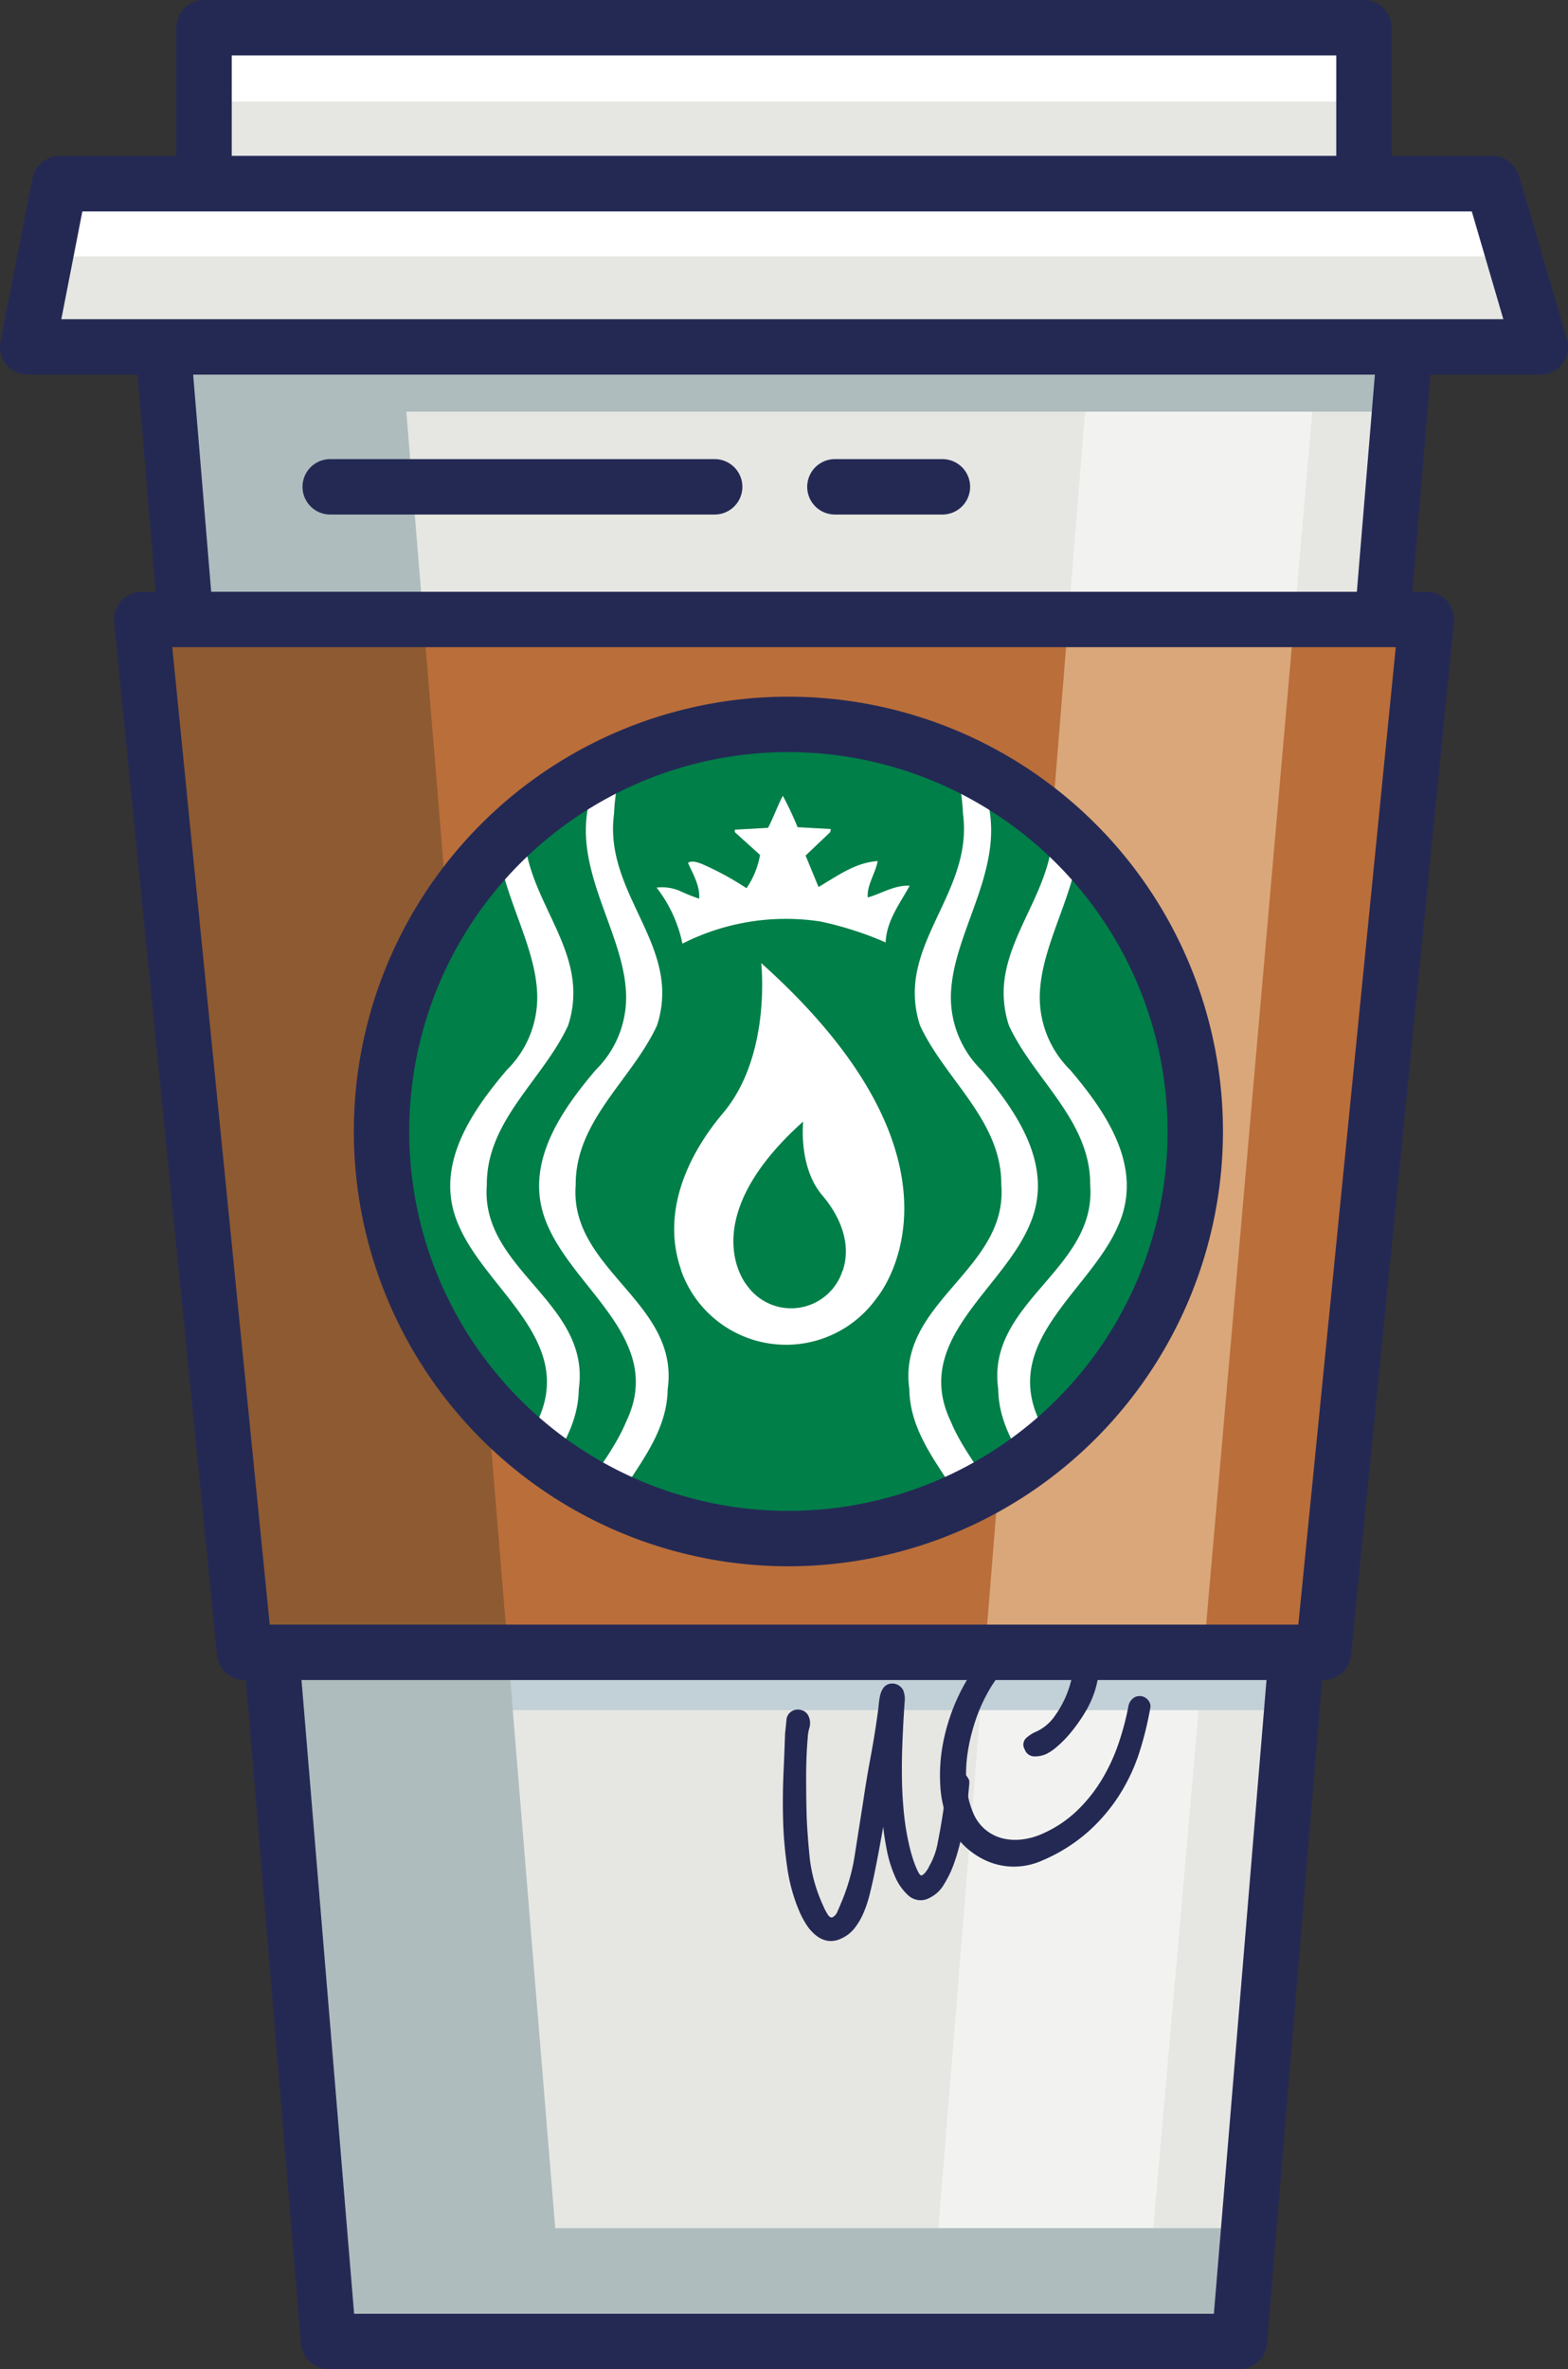<svg xmlns="http://www.w3.org/2000/svg" xmlns:xlink="http://www.w3.org/1999/xlink" viewBox="0 0 169.844 256.484"><rect x="0" y="0" width="169.844" height="256.484" fill="#333333" stroke="none"/><defs><style>.cls-1{fill:none;}.cls-2{isolation:isolate;}.cls-3{fill:#e6e7e2;}.cls-4{fill:#aebcbe;}.cls-5{fill:#f2f3f0;}.cls-6{fill:#c2d0d8;mix-blend-mode:multiply;}.cls-7{fill:#242954;}.cls-8{fill:#ba6e3a;}.cls-9{fill:#daa77a;}.cls-10{fill:#8e5a31;}.cls-11{fill:#007f48;}.cls-12{fill:#fff;}.cls-13{clip-path:url(#clip-path);}</style><clipPath id="clip-path"><path class="cls-1" d="M129.471,122.496A44.071,44.071,0,1,1,85.398,78.422,44.07,44.07,0,0,1,129.471,122.496Z"/></clipPath></defs><g class="cls-2"><g id="Layer_2" data-name="Layer 2"><g id="Layer_1-2" data-name="Layer 1"><polygon class="cls-3" points="84.922 37.556 17.662 37.556 35.596 253.484 84.922 253.484 134.248 253.484 152.186 37.556 84.922 37.556"/><rect class="cls-4" x="17.662" y="38.306" width="134.524" height="6.262"/><polygon class="cls-5" points="130.386 178.877 124.923 241.215 101.651 241.215 106.686 178.877 130.386 178.877"/><rect class="cls-6" x="28.946" y="178.877" width="111.169" height="6.262"/><path class="cls-7" d="M95.668,197.778q-.256,1.447-.509,2.803c-.17.903-.351,1.814-.544,2.728q-.192.885-.434,1.858a12.759,12.759,0,0,1-.637,1.902,7.287,7.287,0,0,1-.981,1.674,3.769,3.769,0,0,1-1.482,1.137,2.479,2.479,0,0,1-1.436.227,2.757,2.757,0,0,1-1.222-.556,4.664,4.664,0,0,1-1.02-1.11,9.315,9.315,0,0,1-.791-1.457A18.634,18.634,0,0,1,85.294,202.311a42.039,42.039,0,0,1-.464-5.136q-.076-2.59.032-5.04.108-2.451.175-4.436.07-.653.147-1.444a1.194,1.194,0,0,1,.713-1.068,1.297,1.297,0,0,1,.986-.031,1.142,1.142,0,0,1,.697.628,1.793,1.793,0,0,1,.1,1.246,4.134,4.134,0,0,0-.186,1.102q-.176,1.941-.173,4.338.001,2.396.062,4.369.104,2.175.341,4.446a17.037,17.037,0,0,0,1.426,4.993,6.638,6.638,0,0,0,.53,1.013c.169.25.341.339.515.263a1.165,1.165,0,0,0,.521-.629c.15-.331.26-.588.329-.766a21.626,21.626,0,0,0,1.55-5.371q.441-2.837.891-5.66.368-2.518.809-4.869.442-2.35.793-4.905c.037-.253.07-.534.098-.843a7.764,7.764,0,0,1,.129-.878,2.61,2.61,0,0,1,.285-.771,1.255,1.255,0,0,1,.612-.534,1.34,1.34,0,0,1,1.61.631,2.52,2.52,0,0,1,.175,1.214c-.037.461-.063.873-.083,1.237q-.111,1.783-.178,3.614-.067,1.831-.035,3.685.031,1.855.232,3.792a26.659,26.659,0,0,0,.718,3.934q.06.24.233.787a10.311,10.311,0,0,0,.385,1.034,4.454,4.454,0,0,0,.307.6q.144.227.293.161a1.303,1.303,0,0,0,.441-.416,2.582,2.582,0,0,0,.359-.602,7.886,7.886,0,0,0,.918-2.582q.321-1.607.559-3.201.237-1.594.539-2.837.302-1.244.861-1.49a.773.773,0,0,1,.89.102,2.146,2.146,0,0,1,.547.74,2.553,2.553,0,0,1-.015.629c-.031.369-.072.788-.12,1.254-.048.467-.105.913-.169,1.342-.066.429-.107.721-.128.879q-.176.921-.453,2.222a21.27,21.27,0,0,1-.732,2.6,11.579,11.579,0,0,1-1.126,2.359,3.616,3.616,0,0,1-1.567,1.453,1.971,1.971,0,0,1-2.233-.226,5.841,5.841,0,0,1-1.514-2.141,13.304,13.304,0,0,1-.86-2.783Q95.778,198.842,95.668,197.778Z"/><path class="cls-7" d="M110.435,176.158a11.399,11.399,0,0,1,2.5-.781,7.031,7.031,0,0,1,2.3-.071,4.543,4.543,0,0,1,1.922.739A3.885,3.885,0,0,1,118.5,177.749a6.177,6.177,0,0,1,.544,2.699,9.444,9.444,0,0,1-.455,2.621,10.984,10.984,0,0,1-1.129,2.429,18.06,18.06,0,0,1-1.476,2.069,12.21,12.21,0,0,1-1.475,1.512,5.28,5.28,0,0,1-1.127.781,3.007,3.007,0,0,1-1.411.282,1.107,1.107,0,0,1-.974-.752.985.985,0,0,1,.106-1.181,3.671,3.671,0,0,1,1.143-.745,4.925,4.925,0,0,0,1.985-1.667,11.019,11.019,0,0,0,2.024-5.089,3.774,3.774,0,0,0-.131-1.878,1.75,1.75,0,0,0-1.645-1.016,5.322,5.322,0,0,0-2.508.472,8.72,8.72,0,0,0-2.631,1.816,13.555,13.555,0,0,0-2.133,2.757,17.915,17.915,0,0,0-1.523,3.334,20.36,20.36,0,0,0-.868,3.561,15.059,15.059,0,0,0-.125,3.479,9.499,9.499,0,0,0,.728,3.041,4.737,4.737,0,0,0,1.321,1.803,4.666,4.666,0,0,0,1.832.935,5.825,5.825,0,0,0,2.102.126,7.386,7.386,0,0,0,2.147-.581,12.94,12.94,0,0,0,3.865-2.557,16.493,16.493,0,0,0,2.734-3.464,20.248,20.248,0,0,0,1.782-3.915,30.434,30.434,0,0,0,1.021-3.872,1.385,1.385,0,0,1,.747-1.038,1.186,1.186,0,0,1,1.558.609.929.929,0,0,1,.058.643,36.059,36.059,0,0,1-1.135,4.633,20.134,20.134,0,0,1-2.098,4.564,19.142,19.142,0,0,1-3.405,4.067,18.148,18.148,0,0,1-5.038,3.181,7.519,7.519,0,0,1-3.11.67,7.307,7.307,0,0,1-2.889-.606,8.233,8.233,0,0,1-2.418-1.613,7.261,7.261,0,0,1-1.657-2.367,12.081,12.081,0,0,1-.977-4.065,18.422,18.422,0,0,1,.22-4.323,21.401,21.401,0,0,1,3.152-8.027,18.165,18.165,0,0,1,2.46-3.01A9.309,9.309,0,0,1,110.435,176.158Z"/><polygon class="cls-4" points="109.469 241.215 60.142 241.215 43.438 37.556 17.662 37.556 20.625 67.063 15.345 67.063 27.499 178.877 31.855 178.877 35.596 253.484 84.922 253.484 134.248 253.484 135.48 241.215 109.469 241.215"/><path class="cls-7" d="M134.248,256.484H35.597a2.999,2.999,0,0,1-2.989-2.751L14.673,37.804a3,3,0,0,1,2.989-3.249H152.186a3,3,0,0,1,2.989,3.249l-17.938,215.928A2.999,2.999,0,0,1,134.248,256.484Zm-95.891-6h93.13L148.926,40.556H20.922Z"/><polygon class="cls-8" points="143.348 178.877 154.501 67.063 15.345 67.063 26.499 178.877 143.348 178.877"/><polygon class="cls-5" points="117.533 44.567 142.157 44.567 140.114 67.879 115.717 67.063 117.533 44.567"/><polygon class="cls-9" points="140.114 67.879 130.386 178.877 106.686 178.877 115.717 67.063 140.114 67.879"/><polygon class="cls-10" points="55.029 178.877 45.859 67.063 20.625 67.063 15.345 67.063 27.499 178.877 31.855 178.877 55.029 178.877"/><path class="cls-11" d="M129.471,122.496A44.071,44.071,0,1,1,85.398,78.422,44.07,44.07,0,0,1,129.471,122.496Z"/><path class="cls-12" d="M94.949,140.54h0a12.052,12.052,0,0,1-21.155-2.959h0c0-.054-.055-.111-.055-.22-.054-.108-.054-.219-.11-.328-1.809-5.809.656-11.727,4.658-16.496,5.315-6.248,4.166-16.276,4.166-16.276C107.116,126.345,94.949,140.54,94.949,140.54Zm-5.919-11.181c-2.577-3.069-2.028-7.946-2.028-7.946-12.056,10.797-6.082,17.756-6.082,17.756h0a5.849,5.849,0,0,0,10.302-1.48h0c0-.055,0-.055.056-.109,0-.054.053-.111.053-.165C92.209,134.567,91.002,131.662,89.03,129.359Z"/><path class="cls-12" d="M98.534,95.887c-1.646-.087-3.024.847-4.536,1.27-.132-1.287.846-2.646,1.069-3.937-2.445.157-4.381,1.629-6.404,2.804q-.702-1.696-1.402-3.403l2.668-2.535.068-.334-3.603-.201a33.767,33.767,0,0,0-1.599-3.398c-.6,1.134-1.004,2.334-1.603,3.467l-3.599.201v.265l2.732,2.467A8.978,8.978,0,0,1,80.858,96.155a31.727,31.727,0,0,0-4.933-2.668c-.422-.136-1.024-.358-1.402-.068.555,1.223,1.332,2.539,1.201,3.874a20.747,20.747,0,0,1-2.001-.804,4.875,4.875,0,0,0-2.604-.397,14.657,14.657,0,0,1,2.8,6.066,24.767,24.767,0,0,1,14.946-2.398,36.572,36.572,0,0,1,7.067,2.266c.088-2.355,1.577-4.248,2.602-6.139Z"/><g class="cls-13"><path class="cls-12" d="M64.851,171.961c-2.046-8.854,7.363-13.384,7.471-21.575,1.332-9.421-10.683-12.916-9.962-22.099-.052-6.977,6.09-11.396,8.802-17.264a11.23,11.23,0,0,0,.558-4.072c-.332-6.489-6.179-11.562-5.209-18.857a23.089,23.089,0,0,1,5.642-14.114c-4.813,1.934-6.802,7.475-8.131,12.125-2.308,7.457,3.201,14.164,3.753,20.847a11.036,11.036,0,0,1-3.252,8.883c-3.988,4.7-8.033,10.629-5.153,16.946,3.049,6.968,12.627,12.394,8.473,21.085-2.267,5.481-7.694,9.631-7.471,16.106Z"/><path class="cls-12" d="M55.223,171.961c-2.046-8.854,7.363-13.384,7.471-21.575,1.332-9.421-10.683-12.916-9.962-22.099-.052-6.977,6.09-11.396,8.802-17.264a11.23,11.23,0,0,0,.558-4.072c-.332-6.489-6.179-11.562-5.209-18.857a23.089,23.089,0,0,1,5.642-14.114c-4.813,1.934-6.802,7.475-8.131,12.125-2.308,7.457,3.201,14.164,3.753,20.847a11.036,11.036,0,0,1-3.252,8.883c-3.988,4.7-8.033,10.629-5.153,16.946,3.049,6.968,12.627,12.394,8.473,21.085-2.267,5.481-7.694,9.631-7.471,16.106Z"/><path class="cls-12" d="M110.449,169.97c.223-6.475-5.204-10.624-7.471-16.106-4.154-8.691,5.424-14.117,8.473-21.085,2.879-6.317-1.165-12.246-5.153-16.946a11.036,11.036,0,0,1-3.252-8.883c.552-6.682,6.061-13.389,3.753-20.847-1.33-4.65-3.318-10.191-8.131-12.125a23.089,23.089,0,0,1,5.642,14.114c.97,7.296-4.877,12.369-5.209,18.857a11.23,11.23,0,0,0,.558,4.072c2.712,5.868,8.854,10.287,8.802,17.264.721,9.183-11.294,12.678-9.962,22.099.108,8.191,9.517,12.721,7.471,21.575Z"/><path class="cls-12" d="M120.076,169.97c.223-6.475-5.204-10.624-7.471-16.106-4.154-8.691,5.424-14.117,8.473-21.085,2.879-6.317-1.165-12.246-5.153-16.946a11.036,11.036,0,0,1-3.252-8.883c.552-6.682,6.061-13.389,3.753-20.847-1.33-4.65-3.318-10.191-8.131-12.125a23.089,23.089,0,0,1,5.642,14.114c.97,7.296-4.877,12.369-5.209,18.857a11.23,11.23,0,0,0,.558,4.072c2.712,5.868,8.854,10.287,8.802,17.264.721,9.183-11.294,12.678-9.962,22.099.108,8.191,9.517,12.721,7.471,21.575Z"/></g><path class="cls-7" d="M85.398,169.564a47.071,47.071,0,1,1,47.072-47.068A47.122,47.122,0,0,1,85.398,169.564Zm0-88.142a41.071,41.071,0,1,0,41.072,41.074A41.118,41.118,0,0,0,85.398,81.422Z"/><rect class="cls-3" x="22.102" y="3" width="125.641" height="16.89"/><rect class="cls-12" x="22.102" y="3" width="125.641" height="8"/><path class="cls-7" d="M147.743,22.89H22.103a3,3,0,0,1-3-3V3a3,3,0,0,1,3-3H147.743a3,3,0,0,1,3,3V19.89A3,3,0,0,1,147.743,22.89Zm-122.641-6H144.743V6H25.103Z"/><path class="cls-7" d="M77.412,55.703H35.768a3,3,0,0,1,0-6H77.412a3,3,0,0,1,0,6Z"/><path class="cls-7" d="M102.081,55.703H90.437a3,3,0,0,1,0-6h11.645a3,3,0,0,1,0,6Z"/><polygon class="cls-3" points="166.844 37.556 3 37.556 6.449 19.889 161.671 19.889 166.844 37.556"/><rect class="cls-12" x="6.14" y="21.498" width="156.418" height="6.262"/><path class="cls-7" d="M166.844,40.556H3A3,3,0,0,1,.056,36.981l3.449-17.666a3,3,0,0,1,2.944-2.425H161.671a3,3,0,0,1,2.879,2.157l5.173,17.666a2.999,2.999,0,0,1-2.879,3.843Zm-160.201-6H162.839l-3.415-11.666H8.92Z"/><path class="cls-7" d="M143.349,181.876H26.499a3,3,0,0,1-2.985-2.702L12.359,67.361A3,3,0,0,1,15.345,64.063H154.501a3.001,3.001,0,0,1,2.985,3.298L146.334,179.174A3,3,0,0,1,143.349,181.876Zm-114.134-6h111.418L151.187,70.063H18.659Z"/></g></g></g></svg>